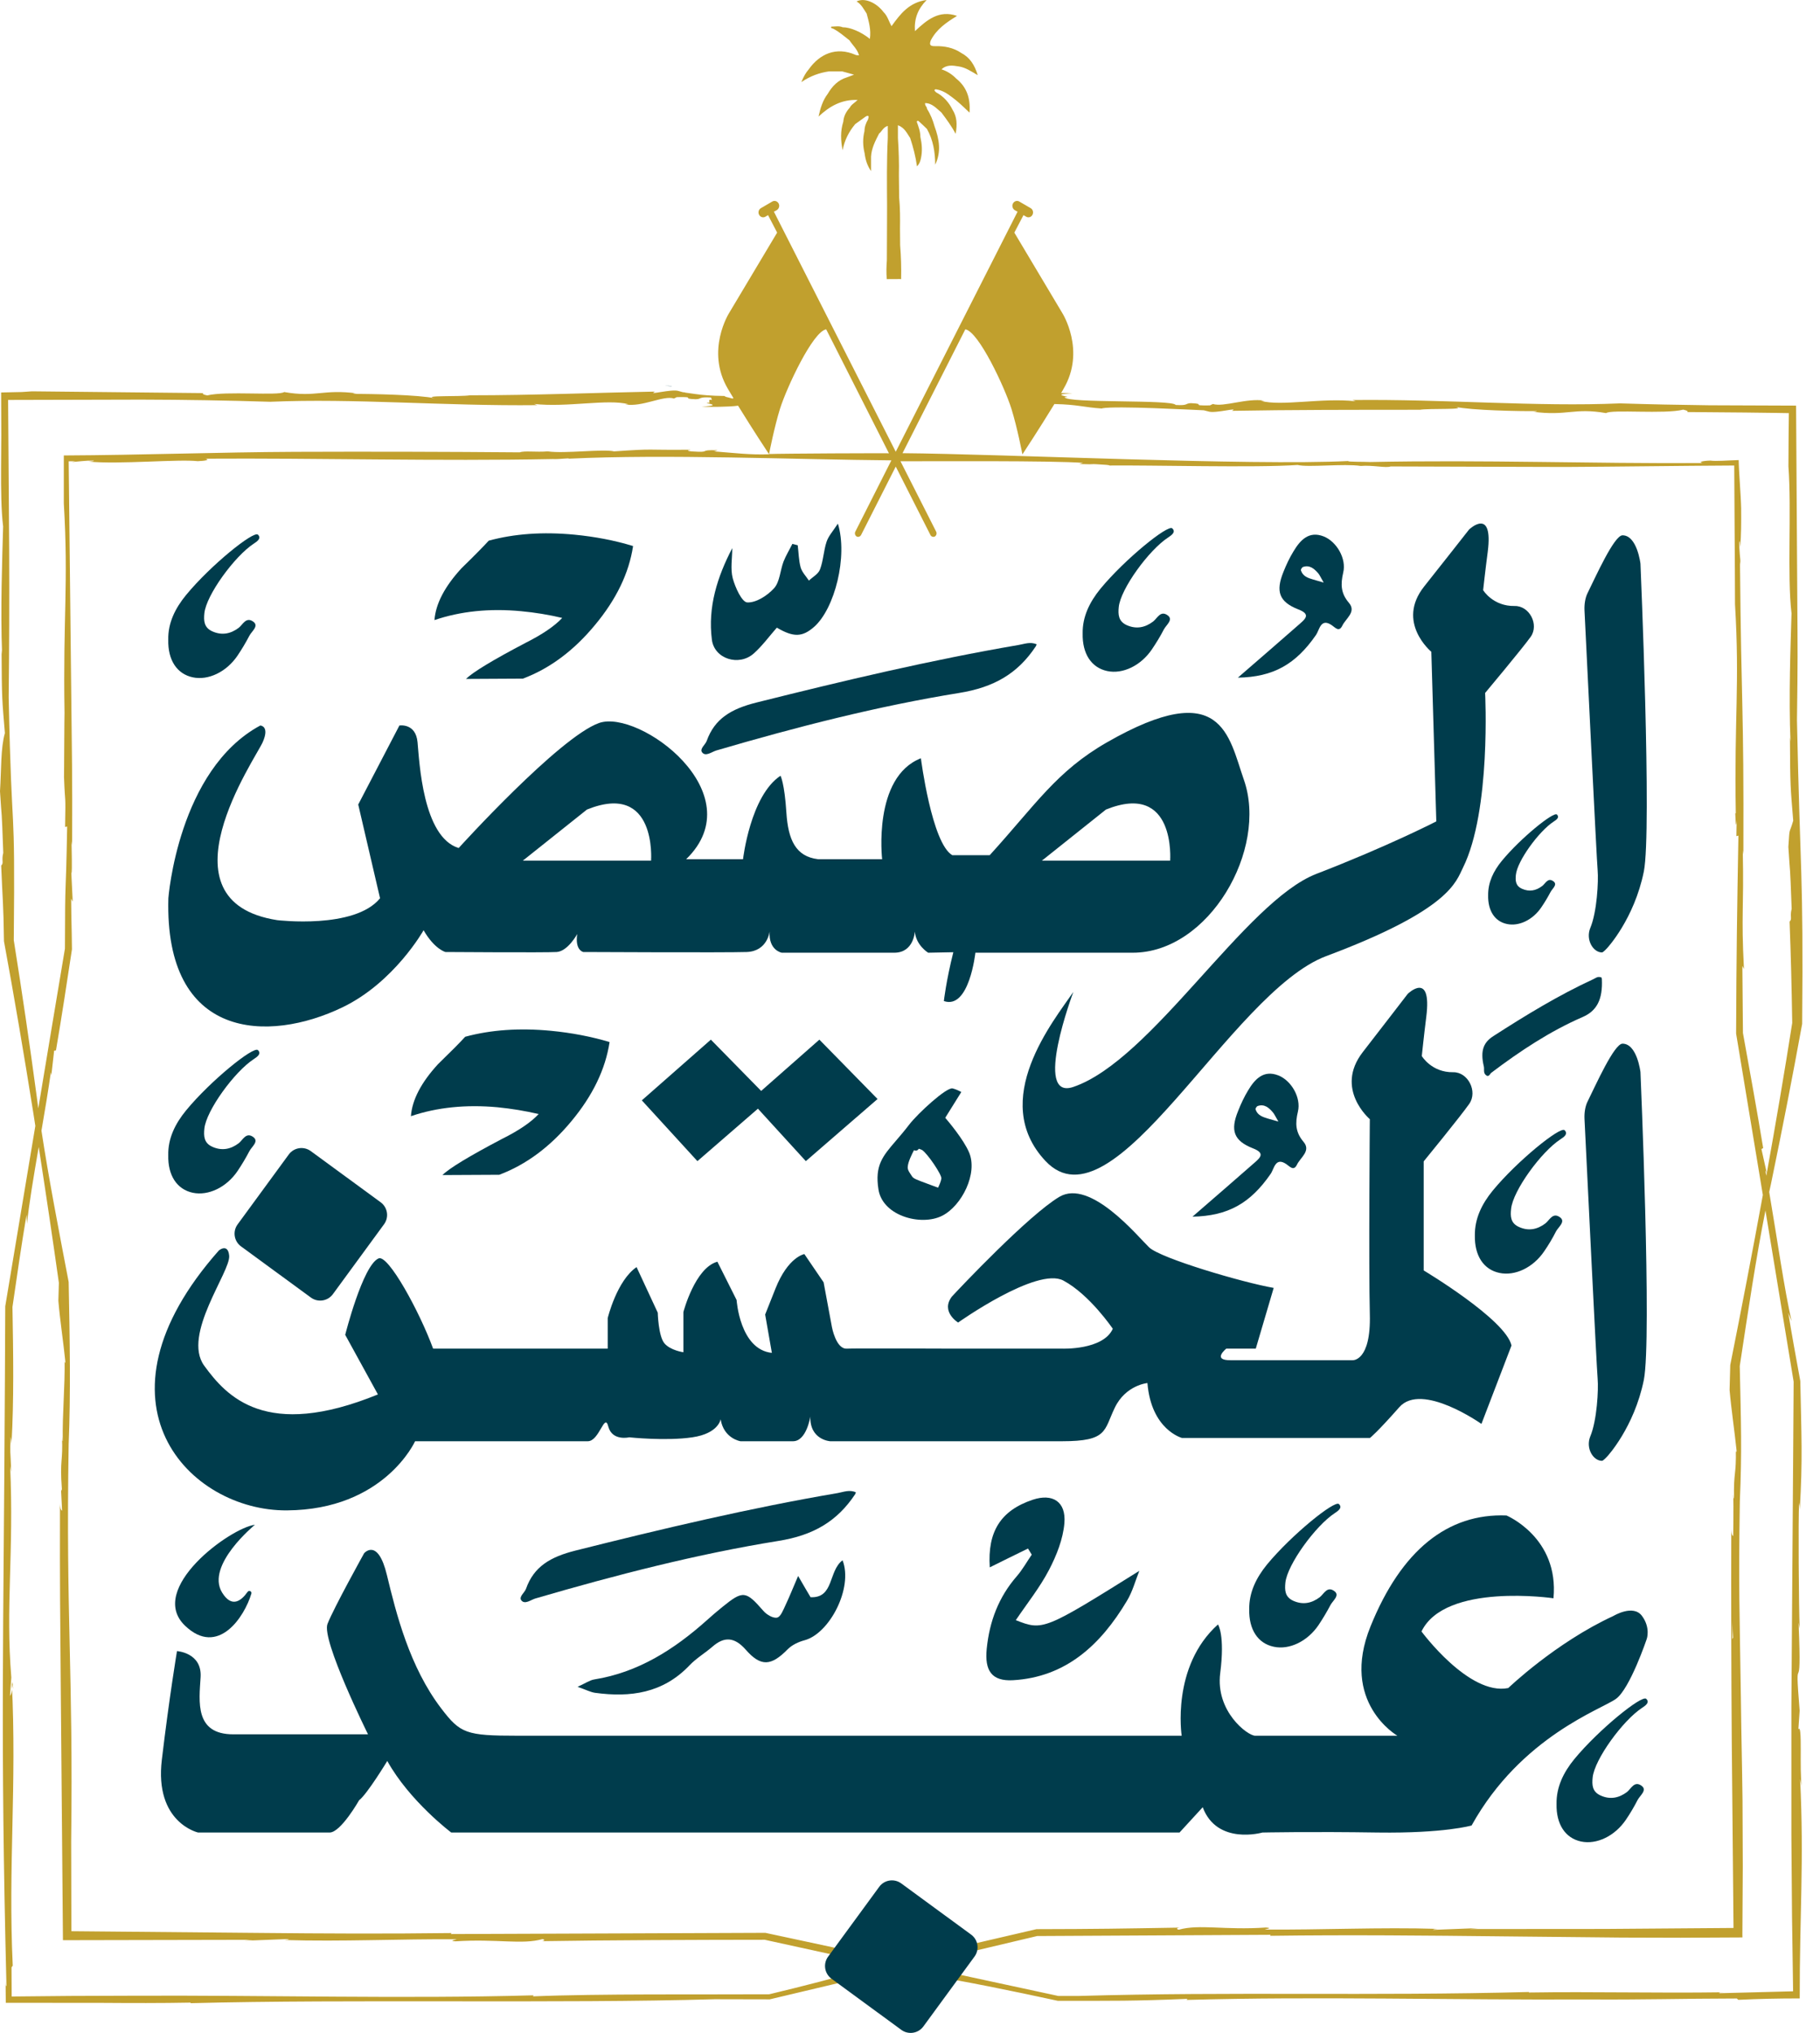 <svg width="77" height="86" viewBox="0 0 77 86" fill="none" xmlns="http://www.w3.org/2000/svg">
<path d="M35.632 3.02C35.788 3.061 35.944 3.104 36.132 3.157C36.006 3.207 35.916 3.244 35.82 3.276C35.459 3.387 35.211 3.641 35.019 3.97C34.811 4.242 34.709 4.568 34.631 4.93C35.1 4.491 35.611 4.201 36.285 4.228C36.152 4.356 36.02 4.418 35.95 4.556C35.8 4.721 35.695 4.912 35.678 5.148C35.551 5.546 35.566 5.949 35.65 6.353C35.728 5.932 35.916 5.569 36.182 5.249C36.327 5.145 36.473 5.04 36.619 4.935C36.661 4.906 36.718 4.882 36.747 4.923C36.76 4.947 36.732 5.008 36.724 5.055C36.636 5.205 36.575 5.366 36.574 5.546C36.496 5.86 36.502 6.17 36.58 6.484C36.613 6.748 36.688 7.004 36.852 7.235V6.628C36.87 6.268 37.035 5.961 37.192 5.65C37.313 5.558 37.364 5.381 37.56 5.325V5.839C37.513 6.793 37.524 7.745 37.53 8.693L37.528 9.438C37.526 9.75 37.525 10.063 37.524 10.377C37.524 10.59 37.523 10.802 37.521 11.014C37.501 11.279 37.494 11.54 37.518 11.806C37.706 11.804 37.894 11.803 38.083 11.803L38.104 11.806H38.125C38.135 11.325 38.121 10.849 38.083 10.377L38.077 9.684C38.083 9.24 38.083 8.798 38.041 8.352C38.037 8.041 38.033 7.729 38.03 7.416C38.041 6.89 38.024 6.368 37.989 5.839V5.297C38.27 5.399 38.373 5.638 38.508 5.839C38.634 6.224 38.738 6.615 38.796 7.038C38.912 6.915 38.941 6.798 38.966 6.679C39.029 6.382 39.005 6.086 38.939 5.79C38.939 5.561 38.858 5.355 38.786 5.15C38.818 5.076 38.858 5.118 38.893 5.148C39.002 5.246 39.109 5.348 39.216 5.453C39.48 5.92 39.563 6.431 39.567 6.966C39.83 6.421 39.737 5.883 39.54 5.348C39.467 5.085 39.369 4.838 39.222 4.609C39.223 4.518 39.12 4.467 39.139 4.361C39.441 4.362 39.621 4.591 39.827 4.757C40.032 5.031 40.24 5.306 40.431 5.66C40.505 5.258 40.484 4.939 40.305 4.651C40.144 4.325 39.914 4.071 39.603 3.905C39.578 3.874 39.531 3.844 39.537 3.817C39.543 3.767 39.602 3.775 39.635 3.785C39.883 3.826 40.084 3.964 40.282 4.113C40.535 4.298 40.76 4.518 41.019 4.765C41.064 4.147 40.896 3.677 40.452 3.321C40.277 3.141 40.071 3.011 39.833 2.933C40.051 2.726 40.31 2.769 40.562 2.81C40.842 2.852 41.079 3.011 41.366 3.18C41.231 2.742 41.032 2.433 40.673 2.243C40.335 2.012 39.95 1.943 39.557 1.952C39.346 1.958 39.313 1.889 39.38 1.707C39.623 1.234 40.035 0.951 40.49 0.673C39.733 0.412 39.225 0.834 38.709 1.318C38.672 0.792 38.83 0.383 39.204 0C38.469 0.096 38.09 0.589 37.719 1.107C37.602 0.905 37.549 0.672 37.383 0.515C37.071 0.099 36.563 -0.11 36.24 0.062C36.445 0.18 36.541 0.388 36.666 0.574C36.76 0.921 36.859 1.267 36.802 1.645C36.439 1.351 35.976 1.153 35.65 1.153C35.504 1.091 35.357 1.121 35.211 1.125C35.175 1.125 35.139 1.134 35.168 1.177C35.183 1.198 35.225 1.202 35.253 1.214C35.504 1.345 35.718 1.534 35.94 1.707C36.078 1.919 36.275 2.084 36.343 2.34C36.297 2.338 36.248 2.34 36.206 2.325C35.363 1.952 34.666 2.298 34.216 2.933C34.095 3.071 34.005 3.229 33.902 3.473C34.296 3.207 34.67 3.079 35.068 3.02H35.632Z" fill="#C1A02E"/>
<path d="M74.689 49.501L74.749 49.62L74.522 48.604L74.596 48.562C74.32 46.888 74.026 45.277 73.74 43.695C73.733 42.742 73.725 41.805 73.715 40.857L73.782 40.99C73.659 38.562 73.785 38.538 73.733 35.969L73.758 36.14C73.782 29.62 73.668 30.156 73.614 23.691C73.619 23.791 73.644 23.826 73.652 23.931C73.625 23.618 73.581 23.271 73.584 22.918C73.601 22.829 73.617 23.02 73.625 23.135C73.664 22.69 73.67 22.108 73.664 21.503C73.652 20.911 73.568 20.008 73.56 19.461C73.058 19.473 72.627 19.518 72.359 19.482C71.999 19.494 71.843 19.548 72.04 19.587C67.282 19.615 62.819 19.444 57.972 19.543C57.737 19.528 56.98 19.543 57.045 19.501C52.9 19.706 42.415 19.202 38.175 19.169C38.015 19.22 38.042 19.512 37.984 19.512C39.35 19.512 44.588 19.48 45.821 19.579L45.662 19.627C46.564 19.662 45.871 19.597 46.806 19.663C47.174 19.706 46.672 19.686 46.842 19.691C48.755 19.669 53.1 19.793 54.899 19.668C55.344 19.779 56.867 19.603 57.571 19.709C58.066 19.666 58.644 19.806 58.834 19.73C61.282 19.734 63.757 19.749 66.238 19.752C68.629 19.739 70.959 19.703 73.372 19.691C73.377 21.534 73.401 23.695 73.404 25.557C73.608 28.968 73.369 30.34 73.437 34.391C73.428 34.415 73.42 34.413 73.414 34.385C73.464 35.706 73.49 33.796 73.463 35.369L73.548 35.346C73.491 38.568 73.463 40.421 73.451 43.718C73.83 45.992 74.207 48.268 74.582 50.546C74.136 52.992 73.676 55.362 73.203 57.74L73.175 58.797C73.246 59.613 73.387 60.546 73.472 61.372C73.46 61.453 73.44 61.447 73.44 61.267C73.461 62.453 73.341 62.2 73.362 63.384C73.342 63.371 73.342 63.371 73.326 63.183C73.38 64.292 73.228 67.954 73.323 69.266L73.288 69.336L73.336 64.978C73.3 64.962 73.254 64.933 73.246 64.675C73.237 67.721 73.246 70.558 73.267 73.65C73.291 76.719 73.317 78.453 73.341 81.551C71.527 81.565 69.71 81.579 67.891 81.592L62.17 81.596L62.531 81.557L60.628 81.631C60.639 81.608 60.728 81.596 60.824 81.589C58.397 81.514 55.882 81.637 53.518 81.617C53.532 81.596 53.888 81.557 53.559 81.532C51.812 81.652 50.749 81.38 49.876 81.623C49.793 81.614 49.737 81.557 49.916 81.536C47.402 81.578 46.45 81.596 43.853 81.601C41.897 82.055 39.941 82.51 37.985 82.964C36.158 82.567 34.29 82.165 32.38 81.757C28.555 81.776 22.978 81.791 19.081 81.808L19.097 81.766C16.362 81.802 13.666 81.788 10.978 81.761L3.02 81.688L3.011 77.888C3.101 70.559 2.784 68.478 2.905 61.087C2.993 58.998 2.954 56.61 2.905 54.226C2.481 52.009 2.054 49.805 1.754 47.827C1.904 46.963 2.045 46.102 2.153 45.35L2.173 45.48L2.29 44.444L2.368 44.43C2.618 42.966 2.831 41.56 3.044 40.155C3.031 38.977 3.02 39.183 3.01 38.011L3.077 38.144C2.954 35.71 3.08 38.153 3.026 35.579L3.052 35.754C3.065 32.534 3.041 32.152 3.011 29.062C2.975 25.955 2.942 22.723 2.906 19.512L3.199 19.51C3.097 19.522 3.076 19.543 2.98 19.549C3.134 19.537 3.294 19.523 3.459 19.506C3.621 19.489 3.784 19.481 3.946 19.482C4.035 19.498 3.856 19.519 3.749 19.525C5.037 19.65 7.56 19.413 8.365 19.507C8.726 19.494 8.888 19.444 8.688 19.402C13.456 19.372 18.534 19.512 23.392 19.417C23.625 19.435 24.126 19.361 24.063 19.402C28.215 19.204 33.551 19.438 37.799 19.473C37.963 19.417 37.474 19.237 37.892 19.178C37.408 19.16 32.98 19.186 32.538 19.205C32.555 19.11 32.762 18.062 32.999 17.294C33.283 16.392 34.391 14.018 34.954 13.931L37.736 19.425L36.187 22.487C36.149 22.561 36.175 22.649 36.242 22.693C36.308 22.729 36.392 22.7 36.43 22.631L37.897 19.736L39.365 22.631C39.399 22.7 39.485 22.729 39.552 22.693C39.619 22.649 39.643 22.561 39.606 22.487L38.054 19.425L40.84 13.931C41.404 14.018 42.51 16.392 42.792 17.294C43.042 18.098 43.256 19.22 43.256 19.22C43.256 19.22 43.951 18.167 44.609 17.09C45.623 17.112 45.823 17.228 46.631 17.28C46.625 17.279 46.615 17.274 46.63 17.27C47.217 17.16 50.462 17.337 50.929 17.355L51.115 17.402C51.399 17.509 52.477 17.201 52.117 17.378C54.556 17.333 57.351 17.334 60.074 17.333C60.456 17.267 62.16 17.342 61.565 17.208C62.25 17.358 64.274 17.399 65.027 17.39C65.001 17.407 64.97 17.42 64.851 17.416C66.311 17.608 66.58 17.237 67.951 17.474C68.166 17.307 70.436 17.528 71.213 17.328C71.383 17.366 71.437 17.4 71.375 17.429L73.814 17.449C74.219 17.455 74.614 17.46 75 17.464L75.566 17.473C75.697 17.474 75.661 17.474 75.671 17.476L75.688 17.48L75.682 17.501C75.682 17.599 75.681 17.697 75.679 17.793L75.671 18.491C75.668 18.932 75.668 19.339 75.664 19.727C75.802 21.618 75.604 24.317 75.795 25.945C75.755 27.297 75.671 29.48 75.752 31.369L75.728 31.184C75.739 33.31 75.748 33.253 75.867 34.714C75.686 35.343 75.721 34.903 75.661 35.823C75.748 37.243 75.721 36.274 75.801 38.442C75.716 38.773 75.835 38.872 75.713 38.983C75.767 40.34 75.802 41.818 75.825 43.268C75.503 45.324 75.126 47.539 74.729 49.733C74.716 49.655 74.703 49.578 74.689 49.501ZM75.885 58.444L75.867 61.205C75.838 66.05 75.816 67.677 75.789 72.206V77.628L75.816 81.042C75.83 82.098 75.845 83.16 75.862 84.23L72.738 84.311C72.752 84.29 72.674 84.28 72.929 84.271C70.038 84.313 67.404 84.238 64.681 84.281L64.69 84.259C57.933 84.436 52.176 84.238 45.662 84.426H44.771C42.821 84.003 40.791 83.568 38.702 83.118L43.88 81.892C47.608 81.874 49.963 81.858 53.755 81.84L53.736 81.882C57.088 81.837 60.38 81.87 63.673 81.907C65.317 81.922 66.965 81.939 68.617 81.957C69.443 81.958 70.27 81.96 71.099 81.964L73.718 81.951L73.716 81.822C73.724 80.875 73.727 79.913 73.733 78.955L73.722 76.148C73.698 74.272 73.676 73.74 73.653 71.846C73.598 68.059 73.55 67.218 73.608 63.514C73.701 61.357 73.658 60.241 73.605 57.782C73.955 55.479 74.296 53.19 74.692 51.202C75.091 53.611 75.487 56.029 75.885 58.444ZM36.827 83.231C35.456 83.635 33.993 84.008 32.543 84.356C29.772 84.373 25.304 84.328 22.55 84.444L22.57 84.4C17.082 84.555 11.261 84.39 5.57 84.417C4.616 84.421 3.787 84.421 2.969 84.426C2.167 84.432 1.378 84.439 0.494 84.45C0.491 84.112 0.488 83.674 0.488 83.215L0.539 83.147C0.341 78.899 0.715 75.572 0.499 71.139L0.57 71.446C0.461 70.758 0.607 71.476 0.424 71.737L0.479 70.957C0.23 67.942 0.592 65.712 0.43 62.017L0.476 62.262C0.44 61.283 0.413 61.494 0.454 60.767C0.461 60.879 0.475 60.828 0.487 61.06C0.592 59.225 0.562 57.249 0.527 55.285C0.715 53.991 0.906 52.664 1.122 51.384L1.141 51.766C1.226 50.935 1.425 49.749 1.638 48.517C1.943 50.483 2.236 52.451 2.491 54.263L2.469 55.024C2.538 55.846 2.682 56.773 2.765 57.599C2.75 57.682 2.733 57.674 2.733 57.494C2.754 58.673 2.634 59.778 2.655 60.958C2.637 60.95 2.637 60.95 2.622 60.758C2.672 61.867 2.521 61.688 2.618 62.995L2.585 63.07L2.627 63.901C2.595 63.885 2.547 63.855 2.538 63.593C2.529 67.258 2.545 68.009 2.574 71.736C2.603 75.614 2.634 78.157 2.663 82.068L10.682 82.052L10.326 82.091L12.223 82.018C12.213 82.04 12.122 82.052 12.033 82.061C14.451 82.134 16.956 82.012 19.315 82.029C19.303 82.052 18.947 82.092 19.276 82.116C21.022 82.002 22.077 82.269 22.951 82.022C23.029 82.034 23.087 82.091 22.909 82.11C25.509 82.065 29.736 82.052 32.353 82.05C33.994 82.41 35.635 82.768 37.274 83.126C37.126 83.163 36.977 83.198 36.827 83.231ZM1.548 46.34C1.252 44.132 0.926 41.924 0.583 39.772C0.646 33.28 0.502 36.08 0.367 29.495C0.39 27.41 0.397 25.326 0.388 23.246C0.375 21.131 0.36 19.021 0.343 16.917L5.974 16.903C7.808 16.907 9.627 16.938 11.434 16.995C14.948 16.841 18.824 17.181 22.73 17.137L22.592 17.086C23.996 17.244 25.716 16.863 26.592 17.099L26.446 17.108C27.189 17.228 28.063 16.712 28.516 16.857L28.634 16.798C29.537 16.78 28.741 16.864 29.434 16.887C29.697 16.882 29.537 16.78 30.078 16.814C30.198 17.055 29.955 16.76 30.018 17.035C29.527 17.035 30.789 17.137 29.683 17.199C29.925 17.219 30.858 17.216 31.226 17.16C31.848 18.174 32.489 19.141 32.538 19.216C31.739 19.247 31.005 19.154 30.212 19.093L30.368 19.047C29.467 19.016 30.185 19.157 29.249 19.093C28.882 19.049 29.342 19.028 29.174 19.023C27.255 19.044 27.787 18.966 25.981 19.093C25.534 18.981 23.883 19.198 23.174 19.093C22.679 19.134 22.182 19.058 21.991 19.134C18.879 19.108 15.647 19.1 12.485 19.112C9.241 19.127 5.974 19.25 2.7 19.265V21.292C2.902 24.711 2.663 26.092 2.73 30.153C2.723 30.179 2.712 32.89 2.708 32.863C2.757 34.187 2.783 33.401 2.754 34.98L2.841 34.962C2.781 38.382 2.754 36.682 2.747 40.128C2.368 42.373 1.997 44.627 1.62 46.882C1.594 46.7 1.57 46.519 1.548 46.34ZM76.245 43.31C76.304 36.827 76.16 37.008 76.026 30.473C76.061 27.763 76.056 27.772 76.038 25.075C76.023 22.422 76.005 19.778 75.988 17.157L72.307 17.143C71.045 17.128 69.79 17.102 68.543 17.062C65.021 17.216 61.13 16.876 57.215 16.921L57.354 16.974C55.948 16.813 54.223 17.195 53.345 16.957L53.494 16.947C52.747 16.826 51.763 17.232 51.314 17.088L51.189 17.148C50.287 17.163 51.084 17.082 50.386 17.053C50.123 17.062 50.287 17.163 49.74 17.13C49.623 16.887 45.102 17.071 45.04 16.798C45.533 16.798 44.266 16.694 45.372 16.634C45.285 16.628 45.106 16.624 44.893 16.624C44.927 16.567 44.965 16.508 44.993 16.452C45.954 14.829 44.941 13.237 44.941 13.237L42.914 9.839L43.301 9.1L43.419 9.168C43.515 9.223 43.634 9.183 43.683 9.082C43.734 8.981 43.698 8.858 43.604 8.804L43.117 8.521C43.025 8.47 42.906 8.509 42.854 8.61C42.804 8.709 42.84 8.834 42.933 8.89L43.051 8.954L37.897 19.109L32.742 8.954L32.861 8.89C32.957 8.834 32.995 8.709 32.944 8.61C32.891 8.509 32.774 8.47 32.679 8.521L32.194 8.804C32.098 8.858 32.062 8.981 32.114 9.082C32.166 9.183 32.283 9.223 32.379 9.168L32.495 9.1L32.879 9.839L30.849 13.237C30.849 13.237 29.838 14.829 30.798 16.452C30.873 16.582 30.951 16.711 31.031 16.841L30.99 16.86C30.679 16.768 30.756 16.817 30.645 16.75C29.446 16.736 29.285 16.607 28.427 16.55C28.436 16.553 28.446 16.555 28.433 16.564C27.848 16.669 29.36 16.603 28.896 16.591L28.711 16.54C28.424 16.437 27.348 16.744 27.712 16.564C25.277 16.609 22.597 16.721 19.877 16.721C19.498 16.787 17.799 16.715 18.392 16.846C17.712 16.699 15.686 16.658 14.936 16.663C14.968 16.651 14.998 16.636 15.117 16.642C13.656 16.448 13.389 16.82 12.02 16.583C11.811 16.75 9.543 16.53 8.769 16.726C8.601 16.693 8.543 16.655 8.604 16.628C6.149 16.601 3.434 16.574 1.352 16.553L0.915 16.583C0.633 16.589 0.344 16.595 0.048 16.601C0.048 17.178 0.05 17.784 0.054 18.397L0.045 19.797C0.041 20.717 0.05 21.59 0.132 22.269C0.095 23.618 0.014 25.799 0.089 27.677L0.066 27.497C0.077 29.615 0.087 29.554 0.207 31.01C0.026 31.638 0.059 32.553 0 33.471C0.087 34.887 0.06 33.911 0.138 36.075C0.054 36.404 0.173 36.501 0.05 36.613C0.107 38.059 0.147 38.184 0.168 39.812C0.607 42.196 1.017 44.61 1.409 47.072L1.495 47.625L0.222 55.255L0.207 58.404C0.153 69.377 0.009 73.321 0.273 84.003C0.257 83.988 0.245 84.077 0.236 83.802L0.245 84.716L4.308 84.719C5.566 84.728 6.807 84.732 8.066 84.708L8.059 84.732C14.829 84.556 23.703 84.755 30.232 84.565L32.567 84.57L37.99 83.284C38.327 83.36 38.663 83.434 38.996 83.508C40.854 83.807 42.77 84.203 44.753 84.632C47.127 84.632 47.936 84.645 50.232 84.549L50.209 84.594C55.685 84.439 61.492 84.603 67.166 84.574C69.523 84.59 71.117 84.538 73.482 84.534L73.542 84.59C74.394 84.549 75.209 84.531 76.142 84.531C76.136 81 76.328 78.758 76.16 75.254L76.229 75.557C76.121 74.872 76.268 72.882 76.085 73.145L76.139 72.362C75.894 69.357 76.254 72.323 76.092 68.638L76.139 68.884C76.101 67.906 76.077 64.284 76.115 63.557C76.125 63.674 76.139 63.62 76.145 63.852C76.271 61.698 76.212 60.74 76.167 58.418C75.988 57.443 75.814 56.49 75.658 55.536L75.798 55.883C75.497 54.58 75.174 52.313 74.851 50.421L74.924 50.086C75.396 47.814 75.831 45.581 76.245 43.31Z" fill="#C1A02E"/>
<path d="M28.427 16.335C28.401 16.317 28.218 16.322 28.119 16.317L28.427 16.335Z" fill="#003C4C"/>
<path d="M34.293 67.56C34.158 67.333 34.014 67.091 33.767 66.661C33.548 67.169 33.403 67.536 33.235 67.891C33.142 68.09 33.028 68.391 32.88 68.422C32.714 68.463 32.44 68.301 32.302 68.144C31.552 67.285 31.441 67.261 30.562 67.973C30.335 68.156 30.115 68.345 29.901 68.538C28.512 69.779 26.99 70.744 25.14 71.039C24.953 71.07 24.781 71.193 24.437 71.351C24.799 71.476 24.984 71.578 25.18 71.605C26.666 71.806 28.048 71.626 29.175 70.438C29.456 70.144 29.818 69.931 30.131 69.662C30.64 69.211 31.073 69.244 31.542 69.77C32.189 70.514 32.625 70.474 33.324 69.764C33.51 69.576 33.784 69.449 34.039 69.381C35.1 69.096 36.101 67.165 35.647 65.999C35.04 66.444 35.294 67.608 34.293 67.56Z" fill="#003C4C"/>
<path d="M41.746 69.74C41.652 70.674 41.962 71.118 42.85 71.072C45.086 70.945 46.562 69.586 47.682 67.707C47.914 67.324 48.033 66.867 48.202 66.445C44.178 68.959 44.121 68.983 42.976 68.531C43.459 67.817 43.993 67.151 44.384 66.401C44.7 65.794 44.976 65.1 45.032 64.427C45.108 63.514 44.529 63.159 43.694 63.437C42.336 63.891 41.774 64.786 41.875 66.298C42.399 66.036 42.943 65.77 43.492 65.501C43.543 65.587 43.596 65.673 43.651 65.76C43.439 66.068 43.256 66.4 43.012 66.68C42.255 67.553 41.863 68.571 41.746 69.74Z" fill="#003C4C"/>
<path d="M31.892 27.64C32.25 27.319 32.543 26.918 32.866 26.549C33.569 26.962 33.945 26.956 34.447 26.512C35.314 25.746 35.877 23.539 35.449 22.149C35.243 22.466 35.054 22.667 34.971 22.914C34.845 23.295 34.834 23.715 34.692 24.087C34.621 24.281 34.385 24.403 34.223 24.559C34.103 24.377 33.934 24.206 33.874 24.003C33.792 23.703 33.789 23.378 33.75 23.064L33.523 23.007C33.398 23.258 33.248 23.5 33.147 23.76C33.007 24.132 32.991 24.612 32.752 24.878C32.468 25.193 31.99 25.501 31.614 25.482C31.387 25.468 31.107 24.852 31.001 24.463C30.896 24.065 30.98 23.614 30.98 23.186C30.348 24.398 29.94 25.677 30.118 27.058C30.221 27.874 31.264 28.198 31.892 27.64Z" fill="#003C4C"/>
<path d="M30.304 31.745C33.716 30.744 37.147 29.866 40.576 29.312C42.05 29.075 43.06 28.493 43.826 27.333L43.859 27.255C43.589 27.132 43.331 27.244 43.093 27.282C39.386 27.916 35.692 28.794 31.997 29.718C30.929 29.987 30.236 30.4 29.899 31.34C29.842 31.501 29.59 31.673 29.704 31.823C29.851 32.018 30.114 31.802 30.304 31.745Z" fill="#003C4C"/>
<path d="M36.21 63.124C35.941 63 35.685 63.111 35.445 63.154C31.739 63.785 28.046 64.66 24.349 65.587C23.281 65.856 22.585 66.266 22.253 67.207C22.195 67.369 21.942 67.54 22.055 67.692C22.204 67.886 22.468 67.665 22.654 67.613C26.069 66.616 29.499 65.733 32.928 65.18C34.401 64.945 35.41 64.361 36.181 63.202C36.192 63.184 36.196 63.16 36.21 63.124Z" fill="#003C4C"/>
<path d="M62.851 45.462C62.985 45.596 63.031 45.423 63.097 45.374C64.316 44.454 65.58 43.617 66.956 43.02C67.553 42.762 67.814 42.283 67.771 41.408C67.769 41.394 67.764 41.375 67.758 41.349C67.593 41.282 67.514 41.372 67.419 41.414C65.945 42.093 64.558 42.939 63.184 43.824C62.788 44.077 62.611 44.413 62.777 45.106C62.806 45.228 62.749 45.363 62.851 45.462Z" fill="#003C4C"/>
<path d="M53.119 46.924C53.107 46.891 53.167 46.797 53.211 46.783C53.49 46.687 53.683 46.851 53.853 47.052C53.917 47.127 53.958 47.223 54.086 47.441L53.644 47.315C53.423 47.247 53.202 47.18 53.119 46.924ZM53.088 49.171C52.231 49.925 51.366 50.669 50.451 51.464C51.955 51.435 52.901 50.896 53.758 49.654C53.904 49.45 53.952 48.923 54.421 49.241C54.574 49.345 54.733 49.551 54.873 49.262C55.019 48.957 55.474 48.681 55.152 48.302C54.805 47.893 54.793 47.516 54.912 47.02C55.055 46.427 54.63 45.703 54.084 45.489C53.465 45.247 53.095 45.636 52.805 46.122C52.639 46.395 52.5 46.691 52.382 46.992C52.045 47.815 52.194 48.254 53.011 48.574C53.514 48.77 53.34 48.95 53.088 49.171Z" fill="#003C4C"/>
<path d="M55.039 24.125C55.027 24.09 55.084 23.997 55.129 23.982C55.408 23.887 55.602 24.054 55.772 24.251C55.837 24.328 55.876 24.428 56.002 24.642L55.562 24.515C55.342 24.449 55.12 24.382 55.039 24.125ZM55.006 26.374C54.149 27.127 53.285 27.872 52.372 28.664C53.874 28.639 54.822 28.096 55.679 26.855C55.822 26.651 55.871 26.126 56.339 26.442C56.495 26.547 56.651 26.753 56.791 26.463C56.937 26.159 57.393 25.883 57.073 25.503C56.723 25.094 56.713 24.717 56.828 24.221C56.974 23.629 56.547 22.905 56.002 22.69C55.383 22.448 55.015 22.836 54.723 23.325C54.556 23.597 54.418 23.892 54.298 24.194C53.964 25.019 54.113 25.458 54.931 25.778C55.434 25.972 55.258 26.152 55.006 26.374Z" fill="#003C4C"/>
<path d="M8.158 28.651C8.813 28.789 9.578 28.425 10.046 27.737C10.232 27.462 10.4 27.179 10.551 26.89C10.65 26.7 10.967 26.478 10.715 26.296C10.409 26.074 10.273 26.422 10.099 26.556C9.761 26.811 9.39 26.885 8.99 26.709C8.622 26.547 8.616 26.247 8.646 25.943C8.721 25.177 9.923 23.528 10.736 22.996C10.889 22.896 11.07 22.768 10.912 22.615C10.729 22.442 8.904 23.916 7.875 25.165C7.409 25.733 7.104 26.353 7.119 27.058C7.098 27.919 7.484 28.509 8.158 28.651Z" fill="#003C4C"/>
<path d="M46.845 28.385C47.5 28.524 48.264 28.159 48.732 27.471C48.917 27.196 49.092 26.914 49.24 26.624C49.34 26.434 49.654 26.212 49.403 26.029C49.095 25.805 48.962 26.156 48.786 26.29C48.447 26.546 48.077 26.622 47.675 26.445C47.309 26.283 47.302 25.984 47.332 25.677C47.409 24.909 48.611 23.259 49.424 22.733C49.578 22.631 49.756 22.502 49.596 22.35C49.418 22.173 47.593 23.65 46.56 24.9C46.097 25.467 45.793 26.089 45.805 26.794C45.786 27.651 46.172 28.242 46.845 28.385Z" fill="#003C4C"/>
<path d="M56.472 64.003C56.624 63.903 56.807 63.773 56.647 63.62C56.466 63.447 54.642 64.923 53.61 66.17C53.144 66.74 52.843 67.36 52.852 68.065C52.831 68.926 53.218 69.516 53.892 69.656C54.55 69.796 55.312 69.431 55.781 68.744C55.966 68.467 56.135 68.184 56.286 67.897C56.387 67.703 56.704 67.482 56.45 67.3C56.146 67.078 56.011 67.426 55.832 67.563C55.494 67.817 55.124 67.891 54.725 67.716C54.353 67.552 54.352 67.252 54.381 66.948C54.457 66.185 55.658 64.535 56.472 64.003Z" fill="#003C4C"/>
<path d="M63.54 36.412C63.184 36.846 62.954 37.322 62.96 37.865C62.945 38.523 63.241 38.977 63.756 39.084C64.261 39.192 64.846 38.914 65.206 38.385C65.35 38.175 65.48 37.958 65.597 37.736C65.671 37.587 65.915 37.419 65.719 37.277C65.486 37.106 65.384 37.375 65.248 37.476C64.987 37.674 64.704 37.734 64.393 37.594C64.114 37.471 64.109 37.241 64.133 37.007C64.189 36.418 65.112 35.154 65.735 34.75C65.855 34.672 65.992 34.574 65.87 34.454C65.731 34.319 64.33 35.453 63.54 36.412Z" fill="#003C4C"/>
<path d="M66.019 48.191C66.174 48.092 66.354 47.963 66.194 47.806C66.013 47.634 64.187 49.109 63.157 50.358C62.691 50.926 62.39 51.548 62.398 52.254C62.38 53.112 62.767 53.703 63.439 53.843C64.097 53.982 64.861 53.62 65.329 52.932C65.518 52.657 65.686 52.375 65.833 52.084C65.936 51.894 66.252 51.671 65.997 51.488C65.693 51.267 65.556 51.614 65.382 51.749C65.044 52.006 64.67 52.081 64.272 51.903C63.902 51.742 63.897 51.441 63.931 51.136C64.006 50.367 65.205 48.72 66.019 48.191Z" fill="#003C4C"/>
<path d="M8.158 50.453C8.813 50.589 9.578 50.226 10.046 49.54C10.232 49.264 10.4 48.981 10.551 48.693C10.65 48.502 10.967 48.281 10.715 48.096C10.409 47.871 10.273 48.224 10.099 48.358C9.761 48.613 9.39 48.687 8.99 48.511C8.622 48.349 8.616 48.05 8.646 47.743C8.721 46.978 9.923 45.327 10.736 44.8C10.889 44.699 11.07 44.57 10.912 44.418C10.729 44.241 8.904 45.716 7.875 46.966C7.409 47.533 7.104 48.157 7.119 48.86C7.098 49.719 7.484 50.31 8.158 50.453Z" fill="#003C4C"/>
<path d="M69.474 72.239C69.626 72.14 69.808 72.008 69.647 71.859C69.466 71.682 67.641 73.156 66.608 74.406C66.143 74.974 65.842 75.596 65.854 76.304C65.835 77.16 66.221 77.752 66.892 77.894C67.551 78.032 68.314 77.667 68.784 76.98C68.971 76.705 69.137 76.423 69.285 76.134C69.388 75.943 69.702 75.719 69.45 75.536C69.146 75.314 69.008 75.661 68.835 75.8C68.496 76.053 68.125 76.13 67.725 75.951C67.355 75.79 67.351 75.49 67.381 75.186C67.459 74.42 68.659 72.771 69.474 72.239Z" fill="#003C4C"/>
<path d="M67.282 39.25C67.076 39.751 67.404 40.287 67.775 40.287C67.832 40.287 67.997 40.101 67.997 40.101C67.997 40.101 69.139 38.875 69.547 36.864C69.892 35.138 69.404 23.842 69.404 23.842C69.404 23.842 69.263 22.643 68.645 22.643C68.293 22.643 67.513 24.385 67.16 25.1C67.07 25.285 67.025 25.549 67.036 25.814C67.132 27.788 67.545 36.256 67.593 36.819C67.632 37.268 67.566 38.576 67.282 39.25Z" fill="#003C4C"/>
<path d="M24.833 34.243C27.799 33.044 27.545 36.406 27.545 36.406H22.119L24.833 34.243ZM46.791 34.243C49.76 33.044 49.506 36.406 49.506 36.406H44.079L46.791 34.243ZM7.123 37.996C6.958 44.006 11.36 44.117 14.489 42.609C16.684 41.552 17.921 39.348 17.921 39.348C18.384 40.152 18.845 40.269 18.845 40.269C18.845 40.269 23.079 40.299 23.551 40.269C24.025 40.239 24.421 39.509 24.421 39.509C24.318 40.203 24.678 40.269 24.678 40.269C24.678 40.269 30.707 40.299 31.59 40.269C32.471 40.239 32.561 39.402 32.561 39.402C32.511 40.203 33.075 40.299 33.075 40.299H37.834C38.666 40.299 38.704 39.402 38.704 39.402C38.755 39.991 39.269 40.299 39.269 40.299L40.333 40.278C40.025 41.501 39.933 42.344 39.933 42.344C41.007 42.717 41.266 40.299 41.266 40.299H47.921C51.156 40.299 53.654 35.926 52.627 32.987C51.975 31.119 51.709 28.613 46.842 31.395C44.695 32.624 43.823 34.03 41.873 36.173H40.289C39.419 35.669 38.961 32.074 38.961 32.074C36.916 32.876 37.321 36.343 37.321 36.343H34.608C33.661 36.23 33.344 35.518 33.27 34.37C33.191 33.127 33.022 32.813 33.022 32.813C31.742 33.66 31.436 36.343 31.436 36.343H29.031C31.898 33.551 27.033 29.986 25.345 30.582C23.655 31.18 19.405 35.871 19.405 35.871C17.882 35.404 17.744 32.216 17.665 31.395C17.59 30.574 16.898 30.688 16.898 30.688L15.156 34.03L16.079 37.996C15.003 39.318 11.727 38.921 11.727 38.921C6.611 38.122 10.809 32.089 11.114 31.395C11.42 30.702 11.012 30.688 11.012 30.688C7.53 32.567 7.123 37.996 7.123 37.996Z" fill="#003C4C"/>
<path d="M32.066 46.896L34.093 49.115L37.127 46.487L34.666 43.976L32.203 46.145L30.075 43.976L27.154 46.544L29.506 49.115L32.066 46.896Z" fill="#003C4C"/>
<path d="M22.048 25.853C22.639 25.908 23.218 26.003 23.786 26.138C23.464 26.483 22.946 26.835 22.234 27.193C20.851 27.919 20.011 28.427 19.714 28.718C20.504 28.716 21.306 28.712 22.123 28.705C23.256 28.28 24.273 27.524 25.173 26.436C26.075 25.353 26.612 24.24 26.784 23.097C25.992 22.855 25.169 22.7 24.303 22.616C22.971 22.489 21.762 22.574 20.677 22.87C20.457 23.111 20.076 23.501 19.531 24.03C18.816 24.805 18.433 25.538 18.381 26.229C19.492 25.852 20.715 25.727 22.048 25.853Z" fill="#003C4C"/>
<path d="M18.718 49.704C19.509 49.698 20.31 49.694 21.122 49.692C22.258 49.265 23.277 48.509 24.177 47.423C25.079 46.339 25.616 45.224 25.79 44.077C25 43.843 24.174 43.685 23.31 43.602C21.976 43.475 20.766 43.559 19.681 43.854C19.46 44.098 19.076 44.484 18.53 45.014C17.817 45.792 17.435 46.525 17.385 47.213C18.494 46.836 19.72 46.715 21.049 46.836C21.642 46.895 22.222 46.99 22.789 47.123C22.47 47.467 21.949 47.823 21.233 48.178C19.851 48.906 19.014 49.411 18.718 49.704Z" fill="#003C4C"/>
<path d="M12.137 63.888C16.261 63.861 17.561 60.963 17.561 60.963H24.868C25.361 60.963 25.579 59.722 25.736 60.343C25.902 60.969 26.621 60.797 26.621 60.797C26.621 60.797 28.175 60.963 29.292 60.797C30.408 60.633 30.488 60.033 30.488 60.033C30.621 60.854 31.328 60.963 31.328 60.963H33.55C34.126 60.963 34.283 59.918 34.283 59.918C34.256 60.911 35.123 60.963 35.123 60.963H44.936C46.868 60.963 46.698 60.513 47.161 59.551C47.621 58.585 48.545 58.501 48.545 58.501C48.707 60.484 50.007 60.824 50.007 60.824H57.96C57.96 60.824 58.252 60.6 59.203 59.521C60.153 58.445 62.676 60.23 62.676 60.23L63.948 56.914C63.706 55.811 60.234 53.739 60.234 53.739V49.124C60.234 49.124 61.801 47.208 62.162 46.69C62.525 46.168 62.109 45.345 61.484 45.354C60.566 45.37 60.153 44.669 60.153 44.669C60.153 44.669 60.249 43.746 60.342 43.014C60.592 41.031 59.558 42.039 59.558 42.039C59.558 42.039 58.249 43.74 57.654 44.505C56.45 46.063 57.954 47.34 57.954 47.34C57.954 47.34 57.903 53.569 57.954 55.583C58.01 57.596 57.223 57.536 57.223 57.536H52.072C51.254 57.546 51.881 57.046 51.881 57.046H53.129L53.887 54.477C52.584 54.251 49.104 53.228 48.615 52.761C48.126 52.289 46.132 49.856 44.824 50.622C43.526 51.389 40.591 54.496 40.27 54.846C39.785 55.485 40.536 55.942 40.536 55.942C40.536 55.942 43.878 53.569 44.99 54.167C46.103 54.761 47.08 56.206 47.08 56.206C46.67 57.115 44.936 57.046 44.936 57.046H40.271C40.271 57.046 36.136 57.029 35.824 57.046C35.368 57.069 35.197 56.134 35.197 56.134L34.845 54.241L34.031 53.046C34.031 53.046 33.344 53.159 32.809 54.504L32.372 55.603L32.656 57.225C31.298 57.085 31.164 54.989 31.164 54.989L30.351 53.369C29.401 53.626 28.913 55.498 28.913 55.498V57.199C28.913 57.199 28.358 57.121 28.108 56.818C27.854 56.516 27.828 55.525 27.828 55.525L26.932 53.597C26.094 54.167 25.711 55.754 25.711 55.754V57.046H18.324C17.754 55.488 16.423 53.049 16.017 53.229C15.346 53.522 14.605 56.462 14.605 56.462L15.989 58.983C11.243 60.921 9.587 59.067 8.639 57.767C7.693 56.462 9.757 53.794 9.696 53.117C9.646 52.574 9.263 52.89 9.263 52.89C3.539 59.35 8.019 63.918 12.137 63.888Z" fill="#003C4C"/>
<path d="M60.556 27.57L60.767 34.744C60.767 34.744 58.715 35.799 55.695 36.963C52.674 38.129 48.737 44.843 45.411 45.976C43.676 46.568 45.411 41.958 45.411 41.958C44.593 43.159 41.815 46.535 44.231 49.108C47.136 52.199 52.037 41.97 56.109 40.442C61.355 38.48 61.597 37.297 61.895 36.702C63.091 34.295 62.832 29.312 62.832 29.312C62.832 29.312 64.401 27.437 64.76 26.936C65.124 26.422 64.707 25.62 64.082 25.633C63.163 25.65 62.748 24.963 62.748 24.963C62.748 24.963 62.847 24.06 62.942 23.349C63.191 21.408 62.154 22.397 62.154 22.397C62.154 22.397 60.849 24.06 60.255 24.805C59.048 26.322 60.556 27.57 60.556 27.57Z" fill="#003C4C"/>
<path d="M10.785 64.496C9.742 64.625 6.199 67.211 7.831 68.768C9.224 70.097 10.344 68.391 10.635 67.407C10.662 67.311 10.533 67.252 10.474 67.336C10.207 67.716 9.803 68.032 9.392 67.356C8.698 66.202 10.785 64.496 10.785 64.496Z" fill="#003C4C"/>
<path d="M67.282 60.756C67.076 61.257 67.404 61.791 67.775 61.791C67.832 61.791 67.997 61.608 67.997 61.608C67.997 61.608 69.139 60.382 69.547 58.368C69.892 56.644 69.404 45.348 69.404 45.348C69.404 45.348 69.263 44.146 68.645 44.146C68.293 44.146 67.513 45.894 67.16 46.607C67.07 46.794 67.025 47.055 67.036 47.318C67.132 49.294 67.545 57.763 67.593 58.325C67.632 58.773 67.566 60.08 67.282 60.756Z" fill="#003C4C"/>
<path d="M39.687 50.238L38.988 49.978C38.644 49.847 38.62 49.824 38.542 49.692L38.5 49.628C38.444 49.54 38.396 49.468 38.404 49.359C38.414 49.144 38.593 48.798 38.668 48.652C38.693 48.66 38.715 48.666 38.733 48.67C38.816 48.675 38.855 48.618 38.871 48.592C38.879 48.591 38.945 48.61 39.01 48.643C39.235 48.785 39.855 49.697 39.827 49.852C39.81 49.978 39.731 50.148 39.687 50.238ZM40.59 46.149C40.59 46.149 40.438 46.071 40.302 46.039C40.046 45.979 38.828 47.099 38.468 47.568C38.26 47.84 38.069 48.062 37.901 48.257C37.342 48.908 37.005 49.298 37.166 50.314C37.242 50.809 37.623 51.226 38.212 51.446C38.772 51.658 39.423 51.649 39.861 51.425C40.688 51.008 41.385 49.629 40.995 48.735C40.757 48.19 40.154 47.473 39.991 47.281L40.671 46.191L40.59 46.149Z" fill="#003C4C"/>
<path d="M69.67 69.327C69.67 69.327 69.84 68.854 69.469 68.352C69.096 67.846 68.262 68.352 68.262 68.352C65.811 69.481 63.811 71.402 63.811 71.402C62.148 71.737 60.14 69.009 60.14 69.009C61.144 66.932 65.724 67.605 65.724 67.605C65.967 65.034 63.736 64.103 63.736 64.103C61.255 64.006 59.29 65.566 57.984 68.794C56.677 72.015 59.12 73.419 59.12 73.419H53.102C52.785 73.419 51.416 72.391 51.625 70.768C51.832 69.148 51.53 68.713 51.53 68.713C49.542 70.493 49.994 73.419 49.994 73.419H21.892C19.718 73.419 19.476 73.323 18.673 72.272C17.326 70.513 16.759 68.241 16.371 66.63C15.985 65.018 15.405 65.701 15.405 65.701C15.405 65.701 14.119 68.015 13.856 68.689C13.588 69.359 15.57 73.36 15.57 73.36H9.868C8.235 73.36 8.421 71.987 8.487 70.945C8.553 69.904 7.488 69.84 7.488 69.84C7.488 69.84 7.166 71.757 6.848 74.426C6.525 77.096 8.38 77.514 8.38 77.514H13.945C14.419 77.514 15.193 76.149 15.193 76.149C15.533 75.891 16.385 74.487 16.385 74.487C17.328 76.187 19.091 77.514 19.091 77.514H49.903L50.884 76.444C51.491 78.065 53.41 77.514 53.41 77.514C53.41 77.514 55.474 77.47 58.296 77.514C61.114 77.553 62.26 77.216 62.26 77.216C64.36 73.437 67.786 72.295 68.373 71.856C68.964 71.423 69.67 69.327 69.67 69.327Z" fill="#003C4C"/>
<path d="M35.178 83.697C34.881 83.48 34.816 83.063 35.034 82.766L37.198 79.81C37.415 79.513 37.832 79.449 38.129 79.666L41.085 81.831C41.382 82.048 41.447 82.465 41.229 82.761L39.065 85.718C38.847 86.014 38.431 86.079 38.134 85.862L35.178 83.697Z" fill="#003C4C"/>
<path d="M10.197 52.721C9.9 52.504 9.835 52.087 10.053 51.79L12.217 48.834C12.434 48.537 12.851 48.472 13.148 48.69L16.104 50.854C16.401 51.072 16.466 51.488 16.248 51.785L14.084 54.741C13.867 55.038 13.45 55.103 13.153 54.885L10.197 52.721Z" fill="#003C4C"/>
</svg>
